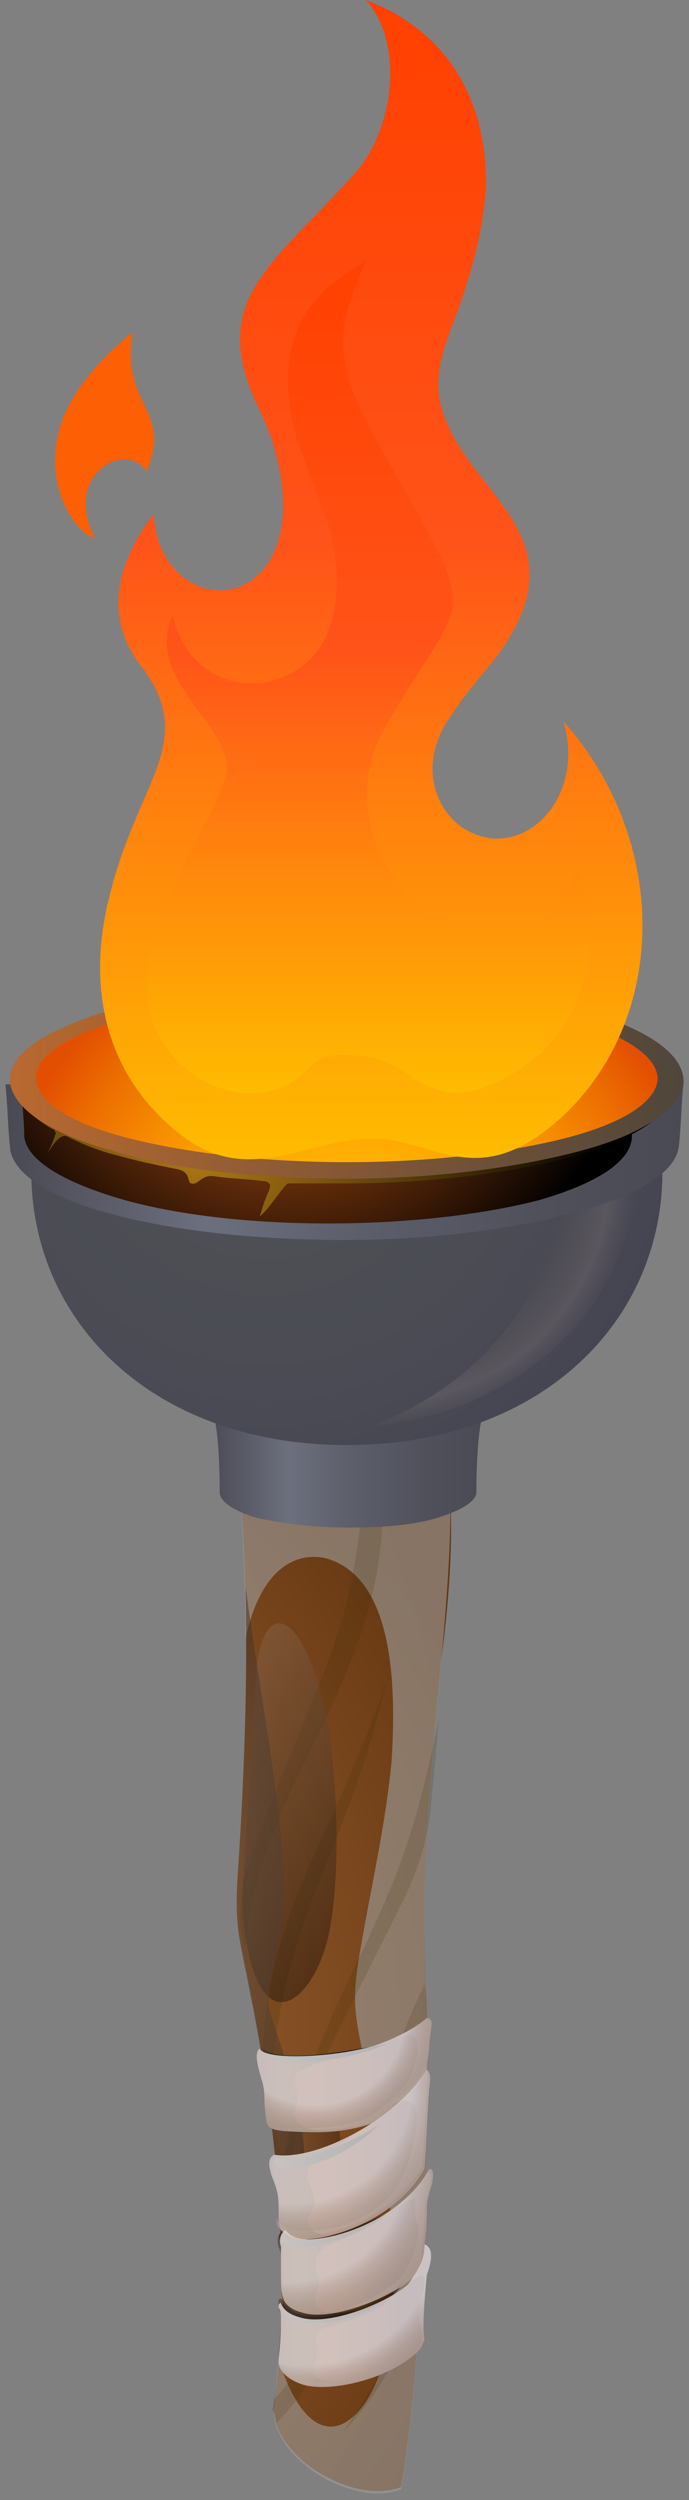 <svg width="64" height="232" viewBox="0 0 64 232" fill="none" xmlns="http://www.w3.org/2000/svg">
<rect x="0" y="0" width="64" height="232" fill="#808080" stroke="none"/>
<path fill-rule="evenodd" clip-rule="evenodd" d="M22.375 139.125H41.844C42.063 144.156 41.625 149.188 40.969 154.219C38.125 183.094 40.094 180.906 39.656 196.875C39.438 208.031 38.781 222.25 37.25 230.781C32.875 232.531 25.219 227.938 25.438 223.344C27.188 210.438 25.438 195.781 23.25 184.844C22.156 179.156 21.719 178.719 22.156 172.813C22.813 163.188 23.25 151.156 22.375 139.125Z" fill="url(#paint0_radial_544_65887)"/>
<path opacity="0.6" fill-rule="evenodd" clip-rule="evenodd" d="M34.188 176.969C32.438 186.375 32.656 185.282 34.406 194.032C36.594 203.657 38.125 216.563 33.969 222.907C31.562 226.407 28.281 226.407 25.875 218.969C25.656 220.5 25.656 222.032 25.438 223.563C25.219 228.157 32.875 232.75 37.25 231C38.781 222.469 39.438 208.25 39.656 197.094C40.094 181.125 38.125 183.313 40.969 154.438C41.406 149.407 41.844 144.375 41.844 139.344H22.375C22.594 143.5 22.812 147.875 22.812 152.032C24.125 145.907 27.188 143.938 30.25 144.594C36.594 146.344 36.812 156.407 36.375 163.407C35.938 168 35.062 172.375 34.188 176.969Z" fill="url(#paint1_radial_544_65887)"/>
<path opacity="0.25" fill-rule="evenodd" clip-rule="evenodd" d="M25.438 194.25C25.438 197.094 26.094 199.938 26.531 202.781C27.188 208.031 27.188 210.875 26.969 214.156C26.75 218.094 26.75 219.844 27.188 220.063C27.844 220.281 29.594 216.781 30.25 213.719C31.562 208.688 31.781 202.344 31.562 197.969C31.344 196.219 31.344 194.25 30.469 192.719C28.938 189.656 25.438 192.281 25.438 194.25Z" fill="url(#paint2_linear_544_65887)"/>
<path opacity="0.15" fill-rule="evenodd" clip-rule="evenodd" d="M39.437 208.25C37.687 215.907 35.5 220.719 31.781 225.75C33.312 224.219 34.843 222.25 36.156 219.844C38.125 216.563 39.218 213.063 39.218 208.907C39.437 208.688 39.437 208.469 39.437 208.25ZM25.656 224.875C29.375 221.157 31.343 216.344 32.875 210.875C35.281 201.907 36.593 191.625 39.656 187.469C39.656 186.375 39.656 185.282 39.437 184.188C34.406 194.25 35.281 199.719 31.781 210.657C30.468 215.25 28.062 219.844 25.437 222.688C25.437 222.907 25.437 223.344 25.218 223.563C25.656 224 25.656 224.438 25.656 224.875ZM31.125 189C33.312 184.625 35.5 180.25 37.687 175.875C39 173.032 39.875 170.188 40.093 166.907C40.312 164.719 40.531 162.313 40.75 159.469C37.687 175.438 34.187 178.719 29.375 190.532C28.5 192.938 27.843 194.907 27.187 196.657C26.312 199.938 26.093 202.782 26.312 206.282C26.312 206.938 26.312 207.594 26.312 208.25C26.531 201.469 27.187 197.094 31.125 189ZM25 194.25C26.531 176.75 31.781 173.25 35.937 155.969C30.906 170.407 25.875 175.875 24.562 187.907C24.343 189.657 24.343 191.188 24.562 192.938C24.781 193.157 24.781 193.594 25 194.25ZM22.812 180.907C23.468 170.844 28.937 163.188 32.218 155.094C34.843 148.532 35.281 145.469 35.718 139.344H33.75C32.875 146.563 32.218 150.063 29.156 157.5C26.093 164.938 23.906 170.188 22.593 174.563C22.156 176.75 22.156 178.719 22.812 180.907C22.593 181.344 22.812 181.563 22.812 182C22.593 181.563 22.812 181.344 22.812 180.907Z" fill="#312C06"/>
<path opacity="0.35" fill-rule="evenodd" clip-rule="evenodd" d="M23.688 157.063C23.688 159.032 23.25 163.407 23.031 167.782C22.812 171.938 22.375 176.094 22.594 178.063C23.906 190.75 29.594 185.5 30.688 178.719C31.562 173.469 31.344 166.907 30.688 161.438C28.719 148.969 23.906 147 23.688 157.063Z" fill="url(#paint3_linear_544_65887)"/>
<path fill-rule="evenodd" clip-rule="evenodd" d="M45.125 130.594C44.25 131.907 44.25 137.813 44.25 138.469C44.25 139.344 42.719 140.219 40.531 140.875C38.344 141.532 35.5 141.75 32.219 141.75C28.938 141.75 26.094 141.313 23.906 140.875C21.719 140.219 20.406 139.344 20.406 138.469C20.406 137.813 20.406 131.688 19.531 130.594C23.688 130.594 28.062 130.594 32.438 130.594C36.594 130.594 40.969 130.594 45.125 130.594Z" fill="url(#paint4_linear_544_65887)"/>
<path fill-rule="evenodd" clip-rule="evenodd" d="M32.219 108.719H61.531C61.531 122.719 50.156 134.094 32.219 134.094C14.281 134.094 2.906 122.719 2.906 108.719H32.219Z" fill="url(#paint5_radial_544_65887)"/>
<path opacity="0.1" fill-rule="evenodd" clip-rule="evenodd" d="M52.344 108.719C52.125 119.438 44.688 128.625 34.406 132.344C48.188 131.25 59.125 120.969 58.906 108.719H52.344Z" fill="url(#paint6_radial_544_65887)"/>
<path fill-rule="evenodd" clip-rule="evenodd" d="M63.5 100.406C63.281 102.375 63.281 104.344 63.062 106.313C62.844 108.719 59.344 110.906 53.656 112.438C48.188 113.969 40.531 115.063 32 115.063C23.688 115.063 16.031 114.188 10.344 112.657C4.656 111.125 1.156 108.938 0.938 106.531C0.719 104.563 0.719 102.594 0.5 100.625C10.562 100.625 21.281 100.625 31.781 100.625C42.719 100.407 53.438 100.406 63.5 100.406Z" fill="url(#paint7_linear_544_65887)"/>
<path fill-rule="evenodd" clip-rule="evenodd" d="M58.906 101.282C58.906 102.813 58.688 104.344 58.688 105.657C58.469 107.844 55.406 109.813 50.156 111.344C45.125 112.657 38.125 113.532 30.469 113.532C22.812 113.532 15.812 112.657 10.781 111.125C5.75 109.594 2.469 107.625 2.25 105.438C2.25 103.907 2.031 102.375 2.031 101.063C11.219 101.063 20.844 101.282 30.469 101.282C40.094 101.063 49.719 101.282 58.906 101.282Z" fill="url(#paint8_radial_544_65887)"/>
<path fill-rule="evenodd" clip-rule="evenodd" d="M32 91.438C40.75 91.438 48.406 92.531 54.094 94.281C59.562 96.031 63.062 98.219 62.844 100.844C62.625 103.25 59.125 105.656 53.656 107.188C48.187 108.719 40.531 109.813 32.219 109.813C30.687 109.813 29.156 109.813 27.625 109.813C27.406 109.813 26.969 109.813 26.75 109.813C26.312 110.031 25 112.219 24.125 112.875C24.344 112.219 24.562 111.344 25 110.469C25 110.25 25.219 110.031 25 109.813C24.781 109.594 24.562 109.594 24.344 109.594C22.812 109.375 21.281 109.375 19.969 109.156C18.656 108.938 18.437 110.031 17.781 109.813C17.344 109.813 17.781 108.719 16.469 108.5C14.281 108.063 12.312 107.625 10.781 107.188C9.031 106.75 7.5 106.094 6.187 105.438C5.531 105.219 4.875 106.313 4.437 106.969C4.656 106.531 4.875 106.094 5.094 105.438C5.094 105.219 5.312 105.219 5.094 105C5.094 104.781 4.875 104.781 4.875 104.781C2.906 103.688 1.594 102.156 1.594 100.844C1.375 98.219 4.875 96.031 10.344 94.281C15.594 92.531 23.25 91.438 32 91.438Z" fill="url(#paint9_radial_544_65887)"/>
<g opacity="0.5">
<path fill-rule="evenodd" clip-rule="evenodd" d="M26.313 176.969C26.75 169.969 24.125 157.5 22.813 147.219C23.031 156.406 22.594 165.594 22.156 173.031C21.719 178.938 22.156 179.375 23.25 185.063C25.219 194.688 26.75 206.938 26.094 218.531C28.063 212.406 28.719 202.563 28.063 197.531C27.625 193.375 26.094 190.313 25 186.375C24.563 184.406 26.094 180.469 26.313 176.969Z" fill="url(#paint10_radial_544_65887)"/>
</g>
<path fill-rule="evenodd" clip-rule="evenodd" d="M32.219 91C40.969 91 48.844 92.094 54.531 93.844C60.219 95.594 63.5 97.781 63.5 100.406C63.281 102.813 59.781 105.219 54.094 106.75C48.406 108.281 40.75 109.375 32.219 109.375C23.687 109.375 16.031 108.5 10.344 106.75C4.656 105.219 1.156 102.813 0.937 100.406C0.719 97.781 4.219 95.594 9.906 93.844C15.594 92.094 23.469 91 32.219 91Z" fill="url(#paint11_linear_544_65887)"/>
<path fill-rule="evenodd" clip-rule="evenodd" d="M32.219 92.094C40.312 92.094 47.531 92.969 52.781 94.5C58.031 96.031 61.094 98 61.094 100.188C60.875 102.375 57.594 104.344 52.344 105.656C47.094 106.969 40.094 107.844 32.219 107.844C24.344 107.844 17.344 106.969 12.094 105.656C6.844 104.344 3.563 102.375 3.344 100.188C3.125 98 6.406 96.031 11.656 94.5C16.906 92.969 24.125 92.094 32.219 92.094Z" fill="url(#paint12_radial_544_65887)"/>
<path fill-rule="evenodd" clip-rule="evenodd" d="M39.438 208.25C40.531 208.688 39.875 210.438 39.656 211.094C39.438 213.063 39.219 216.344 39.438 217C39.438 217.219 39.219 217.438 39.219 217.657C37.688 220.063 31.781 222.032 28.5 221.375C27.406 221.157 25.875 220.282 25.875 219.188C25.875 218.313 26.094 217.875 26.094 215.032C26.094 214.813 26.094 214.375 25.875 214.157C25.875 213.938 25.875 213.719 26.094 213.719C26.312 214.375 26.969 214.813 27.844 215.032C30.469 215.907 35.938 213.719 37.906 211.969C39 210.438 39.438 209.563 39.438 208.25Z" fill="url(#paint13_linear_544_65887)"/>
<path fill-rule="evenodd" clip-rule="evenodd" d="M26.094 210.875C26.094 211.75 26.094 212.844 26.312 213.281C26.531 213.937 27.187 214.375 28.062 214.594C30.687 215.469 36.156 213.281 38.125 211.531C39.219 210.656 39.437 209.562 39.437 208.25C39.656 206.719 39.656 205.844 39.656 204.75C39.656 204.312 39.875 203.437 40.094 202.781C40.312 201.906 40.312 201.25 39.875 201.25C37.906 204.969 32.875 207.594 28.719 207.812C27.844 207.812 26.969 207.594 26.531 206.937C26.094 207.156 25.875 207.812 26.094 208.469C26.094 209.562 26.094 209.562 26.094 210.875Z" fill="url(#paint14_linear_544_65887)"/>
<path fill-rule="evenodd" clip-rule="evenodd" d="M25.875 205.406C25.875 206.062 25.875 206.5 26.094 206.938C26.75 207.594 27.406 207.813 28.281 207.813C32.438 207.594 37.469 204.969 39.438 201.25C39.656 198.625 39.656 196.438 39.875 193.813C40.094 192.5 39.875 192.281 39.656 192.062C36.594 196.875 29.156 200.594 25.438 199.937C24.781 200.375 25 201.031 25.219 201.906C25.875 203.437 25.875 203.875 25.875 205.406Z" fill="url(#paint15_linear_544_65887)"/>
<path fill-rule="evenodd" clip-rule="evenodd" d="M26.312 197.75C29.156 197.969 31.781 197.969 34.406 197.094C36.594 195.781 38.562 194.031 39.656 192.063C39.656 191.188 39.875 190.531 39.875 189.875C39.875 189.219 40.094 188.344 40.094 187.688C40.094 187.469 39.875 187.25 39.656 187.25C38.344 188.344 36.594 189.219 34.625 189.875C30.688 190.969 24.562 191.188 24.125 190.094C23.469 190.531 24.125 192.281 24.344 193.156C24.562 193.813 24.562 194.688 24.562 195.344C24.781 197.313 24.562 197.531 26.312 197.75Z" fill="url(#paint16_linear_544_65887)"/>
<path opacity="0.2" fill-rule="evenodd" clip-rule="evenodd" d="M38.781 190.094C38.781 191.187 38.125 192.719 37.906 193.156C37.031 194.25 35.062 196.219 33.75 196.656C31.562 197.531 28.719 197.531 26.312 197.531H26.531C29.375 197.75 32 197.75 34.625 196.875C36.812 195.562 38.781 193.812 39.875 191.844C39.875 190.969 40.094 190.312 40.094 189.656C40.094 189 40.312 188.125 40.312 187.469C40.312 187.25 40.094 187.031 39.875 187.031C38.781 188.125 37.469 188.781 35.938 189.219C37.469 189 38.781 188.125 38.781 190.094Z" fill="url(#paint17_linear_544_65887)"/>
<path opacity="0.2" fill-rule="evenodd" clip-rule="evenodd" d="M38.344 199.063C38.125 200.594 37.469 201.907 36.812 203C34.844 205.844 30.906 207.375 27.406 206.938C26.531 206.938 26.094 206.5 25.656 205.844C25.656 206.282 25.656 206.5 25.875 206.719C26.531 207.375 27.188 207.594 28.062 207.594C32.219 207.375 37.25 204.75 39.219 201.032C39.438 198.407 39.438 196.219 39.656 193.594C39.875 192.282 39.656 192.063 39.438 191.844C38.781 193.157 37.688 194.25 36.375 195.125C38.562 194.469 39.219 195.344 38.344 199.063Z" fill="url(#paint18_linear_544_65887)"/>
<path opacity="0.2" fill-rule="evenodd" clip-rule="evenodd" d="M35.938 205.188C36.594 204.969 38.344 203.875 38.562 204.094C38.562 204.313 38.562 204.75 38.562 205.406C38.562 206.281 39 206.281 38.781 207.594C38.562 209.125 37.906 210.656 36.812 211.75C35.5 212.844 33.094 214.156 30.906 214.594C28.938 215.031 26.75 214.813 26.094 212.844C26.094 213.063 26.094 213.281 26.094 213.5C26.312 214.156 26.969 214.594 27.844 214.813C30.469 215.688 35.938 213.5 37.906 211.75C39 210.875 39.219 209.781 39.219 208.469C39.438 206.938 39.438 206.063 39.438 204.969C39.438 204.531 39.656 203.656 39.875 203C40.094 202.125 40.094 201.469 39.656 201.469C38.781 202.781 37.469 204.094 35.938 205.188Z" fill="url(#paint19_linear_544_65887)"/>
<path opacity="0.5" fill-rule="evenodd" clip-rule="evenodd" d="M26.312 197.75C27.844 197.969 29.375 197.969 30.688 197.75C29.375 197.75 27.625 197.531 27.406 196.438C27.188 196 27.625 195.125 27.625 194.469C27.625 193.813 26.75 192.719 28.062 192.063C30.25 190.969 32 190.969 33.969 190.094C30.031 190.969 24.562 191.188 24.125 190.094C23.469 190.531 24.125 192.281 24.344 193.156C24.562 193.813 24.562 194.688 24.562 195.344C24.781 197.313 24.562 197.531 26.312 197.75Z" fill="url(#paint20_linear_544_65887)"/>
<path opacity="0.5" fill-rule="evenodd" clip-rule="evenodd" d="M33.094 197.969C30.469 199.5 27.625 200.156 25.656 199.937C25 200.375 25.219 201.031 25.438 201.906C25.875 203.437 25.875 203.875 25.875 205.187C25.875 205.844 25.875 206.281 26.094 206.719C26.75 207.375 27.406 207.594 28.281 207.594C28.938 207.594 29.375 207.594 30.031 207.375C28.5 207.156 28.281 206.062 28.938 205.187C29.594 204.094 28.938 203.437 28.719 202.562C27.844 200.375 31.125 199.5 33.094 197.969Z" fill="url(#paint21_linear_544_65887)"/>
<path opacity="0.5" fill-rule="evenodd" clip-rule="evenodd" d="M30.25 207.594C29.594 207.813 28.937 207.813 28.5 207.813C27.625 207.813 26.75 207.594 26.312 206.938C25.875 207.157 25.656 207.813 25.875 208.469C26.312 209.781 26.312 209.782 26.312 211.094C26.312 211.969 26.312 213.063 26.531 213.5C26.75 214.157 27.406 214.594 28.281 214.813C29.375 215.25 31.344 215.032 33.094 214.375C32 214.594 29.812 215.031 29.375 213.938C28.937 213.281 29.812 212.406 29.594 211.531C29.594 210.875 28.719 209.781 30.031 208.688C31.562 207.594 33.75 207.375 35.937 205.406C33.969 206.281 32 207.156 30.25 207.594Z" fill="url(#paint22_linear_544_65887)"/>
<path opacity="0.5" fill-rule="evenodd" clip-rule="evenodd" d="M32.656 214.157C30.906 214.594 29.156 215.032 27.844 214.594C26.969 214.375 26.531 213.719 26.094 213.282C25.875 213.282 25.875 213.5 25.875 213.719C25.875 213.938 25.875 214.375 26.094 214.594C26.094 217.438 25.875 217.875 25.875 218.75C25.875 219.844 27.406 220.719 28.5 220.938C29.156 221.157 30.031 221.157 30.906 220.938C29.594 220.938 28.719 220.5 29.375 218.969C29.375 218.75 29.594 218.313 29.375 217.438C29.156 216.344 29.594 216.125 30.688 215.907C34.625 214.594 35.719 214.375 37.688 211.532C36.375 212.844 34.625 213.719 32.656 214.157Z" fill="url(#paint23_linear_544_65887)"/>
<path fill-rule="evenodd" clip-rule="evenodd" d="M25.656 200.156C25 201.25 26.313 201.25 27.188 201.25C30.25 200.813 33.094 199.281 35.281 197.094C33.531 198.406 27.188 201.25 25.656 200.156Z" fill="url(#paint24_linear_544_65887)"/>
<path fill-rule="evenodd" clip-rule="evenodd" d="M26.094 207.156C25.438 208.031 26.75 208.469 27.625 208.469C30.688 208.469 33.531 207.156 35.719 205.625C32 207.812 27.188 208.687 26.094 207.156Z" fill="url(#paint25_linear_544_65887)"/>
<path fill-rule="evenodd" clip-rule="evenodd" d="M24.344 190.094C26.312 191.625 33.531 190.094 35.938 189.657C33.75 190.75 25.219 192.719 24.344 190.094Z" fill="url(#paint26_linear_544_65887)"/>
<path opacity="0.2" fill-rule="evenodd" clip-rule="evenodd" d="M36.375 212.625C37.469 212.188 37.906 211.75 38.781 211.313C39.438 210.875 39.438 211.313 39.438 211.969C39.438 212.625 39 213.282 39 213.938C38.781 215.469 39 215.25 39.219 216.563C39.438 217.657 38.562 218.532 37.688 219.188C38.344 218.75 39 218.313 39.219 217.657C39.438 217.438 39.656 217.219 39.438 217C39.219 216.344 39.438 213.063 39.656 211.094C39.656 210.657 40.531 208.688 39.438 208.25C39.438 209.563 39 210.438 38.125 211.532C37.469 211.969 37.031 212.188 36.375 212.625Z" fill="url(#paint27_linear_544_65887)"/>
<path fill-rule="evenodd" clip-rule="evenodd" d="M26.312 213.719C25.656 214.594 27.187 215.25 27.844 215.469C30.906 215.906 33.75 214.812 35.937 213.281C32.656 215.031 28.062 215.906 26.312 213.719Z" fill="url(#paint28_linear_544_65887)"/>
<path opacity="0.7" fill-rule="evenodd" clip-rule="evenodd" d="M39.438 208.25C40.531 208.688 39.875 210.438 39.656 211.094C39.438 213.063 39.219 216.344 39.438 217C39.438 217.219 39.219 217.438 39.219 217.657C37.688 220.063 31.781 222.032 28.5 221.375C27.406 221.157 25.875 220.282 25.875 219.188C25.875 218.313 26.094 217.875 26.094 215.032C26.094 214.813 26.094 214.375 25.875 214.157C25.875 213.938 25.875 213.719 26.094 213.719C26.312 214.375 26.969 214.813 27.844 215.032C30.469 215.907 35.938 213.719 37.906 211.969C39 210.438 39.438 209.563 39.438 208.25Z" fill="url(#paint29_radial_544_65887)"/>
<path opacity="0.7" fill-rule="evenodd" clip-rule="evenodd" d="M26.094 210.875C26.094 211.75 26.094 212.844 26.312 213.281C26.531 213.937 27.187 214.375 28.062 214.594C30.687 215.469 36.156 213.281 38.125 211.531C39.219 210.656 39.437 209.562 39.437 208.25C39.656 206.719 39.656 205.844 39.656 204.75C39.656 204.312 39.875 203.437 40.094 202.781C40.312 201.906 40.312 201.25 39.875 201.25C37.906 204.969 32.875 207.594 28.719 207.812C27.844 207.812 26.969 207.594 26.531 206.937C26.094 207.156 25.875 207.812 26.094 208.469C26.094 209.562 26.094 209.562 26.094 210.875Z" fill="url(#paint30_radial_544_65887)"/>
<path opacity="0.7" fill-rule="evenodd" clip-rule="evenodd" d="M25.875 205.406C25.875 206.062 25.875 206.5 26.094 206.938C26.75 207.594 27.406 207.813 28.281 207.813C32.438 207.594 37.469 204.969 39.438 201.25C39.656 198.625 39.656 196.438 39.875 193.813C40.094 192.5 39.875 192.281 39.656 192.062C36.594 196.875 29.156 200.594 25.438 199.937C24.781 200.375 25 201.031 25.219 201.906C25.875 203.437 25.875 203.875 25.875 205.406Z" fill="url(#paint31_radial_544_65887)"/>
<path opacity="0.7" fill-rule="evenodd" clip-rule="evenodd" d="M26.312 197.75C29.156 197.969 31.781 197.969 34.406 197.094C36.594 195.781 38.562 194.031 39.656 192.063C39.656 191.188 39.875 190.531 39.875 189.875C39.875 189.219 40.094 188.344 40.094 187.688C40.094 187.469 39.875 187.25 39.656 187.25C38.344 188.344 36.594 189.219 34.625 189.875C30.688 190.969 24.562 191.188 24.125 190.094C23.469 190.531 24.125 192.281 24.344 193.156C24.562 193.813 24.562 194.688 24.562 195.344C24.781 197.313 24.562 197.531 26.312 197.75Z" fill="url(#paint32_radial_544_65887)"/>
<path fill-rule="evenodd" clip-rule="evenodd" d="M13.187 61.906C11.437 59.719 8.812 54.906 14.281 47.688C14.719 56.656 25.875 57.75 26.312 47.25C26.312 44.844 25.875 41.562 23.906 37.625C19.312 27.781 25.218 24.719 32.875 16.188C36.812 11.812 37.468 3.719 33.968 0C42.718 3.281 45.343 10.938 45.125 17.5C44.906 21.219 43.812 25.594 41.843 30.625C40.531 34.125 40.531 36.094 40.968 37.625C42.937 45.719 54.531 49.438 46.218 60.812C44.468 63 42.937 64.75 41.843 66.5C39 70.438 40.093 74.812 42.937 76.781C48.187 80.281 54.531 74.375 52.343 66.938C62.406 78.312 61.968 94.938 51.906 103.906C44.25 110.687 40.312 105.656 34.625 105.656C28.5 105.656 23.031 110.25 16.687 105.219C9.468 99.531 8.156 91.219 10.125 83.344C12.75 72.406 18.437 68.906 13.187 61.906Z" fill="url(#paint33_linear_544_65887)"/>
<path fill-rule="evenodd" clip-rule="evenodd" d="M13.844 93.406C14.281 95.813 15.594 98 18 99.75C21.281 101.938 25.437 102.156 28.281 99.531C29.594 98.219 30.25 97.344 34.844 98.219C38.125 98.875 39.875 102.813 45.125 100.844C54.75 97.125 56.281 87.281 53.656 80.719C51.25 86.625 46.437 88.375 41.625 85.969C35.5 82.906 31.781 74.375 35.719 67.594C43.375 54.25 44.906 58.407 35.719 42.219C30.687 33.469 31.125 30.844 33.969 24.282C27.844 27.563 26.094 31.938 26.969 38.063C27.187 40.469 28.937 44.188 30.25 47.907C31.781 52.282 31.781 57.75 29.156 60.813C25.219 65.188 17.562 64.094 16.031 57.094C13.187 63.438 22.594 67.813 20.844 72.406C18.656 78.531 12.531 86.188 13.844 93.406Z" fill="url(#paint34_linear_544_65887)"/>
<path fill-rule="evenodd" clip-rule="evenodd" d="M5.312 40.688C5.969 36.969 9.25 33.25 12.312 30.844C11.219 37.844 16.031 37.844 13.625 43.75C11.656 40.688 5.75 44.188 8.812 49.875C7.937 50.094 4.219 46.375 5.312 40.688Z" fill="#FD5F04"/>
<defs>
<radialGradient id="paint0_radial_544_65887" cx="0" cy="0" r="1" gradientUnits="userSpaceOnUse" gradientTransform="translate(-21.704 188.23) scale(71.708 71.708)">
<stop stop-color="#C27D48"/>
<stop offset="1" stop-color="#663812"/>
</radialGradient>
<radialGradient id="paint1_radial_544_65887" cx="0" cy="0" r="1" gradientUnits="userSpaceOnUse" gradientTransform="translate(-67.143 180.231) scale(114.855 114.855)">
<stop offset="0.658" stop-color="white"/>
<stop offset="0.668" stop-color="#F2F2F2"/>
<stop offset="0.691" stop-color="#D8D8D7"/>
<stop offset="0.719" stop-color="#C2C2C1"/>
<stop offset="0.751" stop-color="#B1B1B0"/>
<stop offset="0.79" stop-color="#A6A6A5"/>
<stop offset="0.846" stop-color="#9F9F9E"/>
<stop offset="1" stop-color="#9D9D9C"/>
</radialGradient>
<linearGradient id="paint2_linear_544_65887" x1="25.463" y1="205.599" x2="31.509" y2="205.599" gradientUnits="userSpaceOnUse">
<stop stop-color="#8A705D"/>
<stop offset="1"/>
</linearGradient>
<linearGradient id="paint3_linear_544_65887" x1="35.23" y1="177.435" x2="16.925" y2="159.13" gradientUnits="userSpaceOnUse">
<stop/>
<stop offset="1" stop-color="#8A705D"/>
</linearGradient>
<linearGradient id="paint4_linear_544_65887" x1="19.366" y1="136.197" x2="45.144" y2="136.197" gradientUnits="userSpaceOnUse">
<stop stop-color="#4A4A54"/>
<stop offset="0.29" stop-color="#6C6F7D"/>
<stop offset="0.504" stop-color="#5D5F6B"/>
<stop offset="0.789" stop-color="#4F505A"/>
<stop offset="1" stop-color="#4A4A54"/>
</linearGradient>
<radialGradient id="paint5_radial_544_65887" cx="0" cy="0" r="1" gradientUnits="userSpaceOnUse" gradientTransform="translate(24.646 102.003) scale(48.468 48.468)">
<stop stop-color="#4F5354"/>
<stop offset="0.613" stop-color="#4A4A54"/>
<stop offset="0.841" stop-color="#444452"/>
<stop offset="1" stop-color="#3D3C4F"/>
</radialGradient>
<radialGradient id="paint6_radial_544_65887" cx="0" cy="0" r="1" gradientUnits="userSpaceOnUse" gradientTransform="translate(35.379 108.93) scale(33.268 33.268)">
<stop/>
<stop offset="0.237" stop-color="#020201"/>
<stop offset="0.322" stop-color="#090707"/>
<stop offset="0.383" stop-color="#141210"/>
<stop offset="0.432" stop-color="#25201D"/>
<stop offset="0.474" stop-color="#3B332E"/>
<stop offset="0.512" stop-color="#574A43"/>
<stop offset="0.545" stop-color="#77665C"/>
<stop offset="0.577" stop-color="#9D8679"/>
<stop offset="0.605" stop-color="#C8AB9A"/>
<stop offset="0.631" stop-color="#F6D2BD"/>
<stop offset="0.636" stop-color="#FFDAC4"/>
<stop offset="0.638" stop-color="#F6D2BD"/>
<stop offset="0.653" stop-color="#C8AB9A"/>
<stop offset="0.67" stop-color="#9D8679"/>
<stop offset="0.687" stop-color="#77665C"/>
<stop offset="0.707" stop-color="#574A43"/>
<stop offset="0.728" stop-color="#3B332E"/>
<stop offset="0.752" stop-color="#25201D"/>
<stop offset="0.78" stop-color="#141210"/>
<stop offset="0.815" stop-color="#090707"/>
<stop offset="0.864" stop-color="#020201"/>
<stop offset="1"/>
</radialGradient>
<linearGradient id="paint7_linear_544_65887" x1="0.986" y1="107.597" x2="63.523" y2="107.597" gradientUnits="userSpaceOnUse">
<stop stop-color="#4A4A54"/>
<stop offset="0.29" stop-color="#6C6F7D"/>
<stop offset="0.504" stop-color="#5D5F6B"/>
<stop offset="0.789" stop-color="#4F505A"/>
<stop offset="1" stop-color="#4A4A54"/>
</linearGradient>
<radialGradient id="paint8_radial_544_65887" cx="0" cy="0" r="1" gradientUnits="userSpaceOnUse" gradientTransform="translate(26.378 90.508) scale(33.045 33.045)">
<stop stop-color="#E66719"/>
<stop offset="1"/>
</radialGradient>
<radialGradient id="paint9_radial_544_65887" cx="0" cy="0" r="1" gradientUnits="userSpaceOnUse" gradientTransform="translate(18.889 106.049) scale(37.733 37.733)">
<stop stop-color="#B07B13"/>
<stop offset="1"/>
</radialGradient>
<radialGradient id="paint10_radial_544_65887" cx="0" cy="0" r="1" gradientUnits="userSpaceOnUse" gradientTransform="translate(-0.804 175.127) scale(62.6 62.6)">
<stop stop-color="#8A705D"/>
<stop offset="1"/>
</radialGradient>
<linearGradient id="paint11_linear_544_65887" x1="0.981" y1="100.141" x2="63.528" y2="100.141" gradientUnits="userSpaceOnUse">
<stop stop-color="#B86930"/>
<stop offset="1" stop-color="#4F463B"/>
</linearGradient>
<radialGradient id="paint12_radial_544_65887" cx="0" cy="0" r="1" gradientUnits="userSpaceOnUse" gradientTransform="translate(32.773 118.381) scale(33.717 33.717)">
<stop stop-color="#FFCE1F"/>
<stop offset="0.387" stop-color="#FFAA00"/>
<stop offset="0.495" stop-color="#FDA300"/>
<stop offset="0.656" stop-color="#F78F00"/>
<stop offset="0.849" stop-color="#EC6E00"/>
<stop offset="1" stop-color="#E34F00"/>
</radialGradient>
<linearGradient id="paint13_linear_544_65887" x1="25.865" y1="214.764" x2="39.955" y2="214.764" gradientUnits="userSpaceOnUse">
<stop stop-color="#331316"/>
<stop offset="0.028" stop-color="#411A17"/>
<stop offset="0.082" stop-color="#572519"/>
<stop offset="0.135" stop-color="#642C1B"/>
<stop offset="0.182" stop-color="#692E1B"/>
<stop offset="0.371" stop-color="#642C1C"/>
<stop offset="0.605" stop-color="#55261E"/>
<stop offset="0.822" stop-color="#401D22"/>
</linearGradient>
<linearGradient id="paint14_linear_544_65887" x1="25.635" y1="208.011" x2="40.073" y2="208.011" gradientUnits="userSpaceOnUse">
<stop stop-color="#331316"/>
<stop offset="0.028" stop-color="#411A17"/>
<stop offset="0.082" stop-color="#572519"/>
<stop offset="0.135" stop-color="#642C1B"/>
<stop offset="0.182" stop-color="#692E1B"/>
<stop offset="0.371" stop-color="#642C1C"/>
<stop offset="0.605" stop-color="#55261E"/>
<stop offset="0.822" stop-color="#401D22"/>
</linearGradient>
<linearGradient id="paint15_linear_544_65887" x1="25.208" y1="199.875" x2="40.173" y2="199.875" gradientUnits="userSpaceOnUse">
<stop stop-color="#331316"/>
<stop offset="0.028" stop-color="#411A17"/>
<stop offset="0.082" stop-color="#572519"/>
<stop offset="0.135" stop-color="#642C1B"/>
<stop offset="0.182" stop-color="#692E1B"/>
<stop offset="0.371" stop-color="#642C1C"/>
<stop offset="0.605" stop-color="#55261E"/>
<stop offset="0.822" stop-color="#401D22"/>
</linearGradient>
<linearGradient id="paint16_linear_544_65887" x1="23.947" y1="192.549" x2="40.094" y2="192.549" gradientUnits="userSpaceOnUse">
<stop stop-color="#331316"/>
<stop offset="0.028" stop-color="#411A17"/>
<stop offset="0.082" stop-color="#572519"/>
<stop offset="0.135" stop-color="#642C1B"/>
<stop offset="0.182" stop-color="#692E1B"/>
<stop offset="0.371" stop-color="#642C1C"/>
<stop offset="0.605" stop-color="#55261E"/>
<stop offset="0.822" stop-color="#401D22"/>
</linearGradient>
<linearGradient id="paint17_linear_544_65887" x1="26.185" y1="192.549" x2="40.094" y2="192.549" gradientUnits="userSpaceOnUse">
<stop stop-color="#DED8D1"/>
<stop offset="0.187" stop-color="#C9C2BC"/>
<stop offset="0.531" stop-color="#A8A09A"/>
<stop offset="0.814" stop-color="#938B85"/>
<stop offset="1" stop-color="#8C837D"/>
</linearGradient>
<linearGradient id="paint18_linear_544_65887" x1="25.919" y1="199.875" x2="40.173" y2="199.875" gradientUnits="userSpaceOnUse">
<stop stop-color="#DED8D1"/>
<stop offset="0.187" stop-color="#C9C2BC"/>
<stop offset="0.531" stop-color="#A8A09A"/>
<stop offset="0.814" stop-color="#938B85"/>
<stop offset="1" stop-color="#8C837D"/>
</linearGradient>
<linearGradient id="paint19_linear_544_65887" x1="26.24" y1="208.011" x2="40.073" y2="208.011" gradientUnits="userSpaceOnUse">
<stop stop-color="#DED8D1"/>
<stop offset="0.187" stop-color="#C9C2BC"/>
<stop offset="0.531" stop-color="#A8A09A"/>
<stop offset="0.814" stop-color="#938B85"/>
<stop offset="1" stop-color="#8C837D"/>
</linearGradient>
<linearGradient id="paint20_linear_544_65887" x1="23.947" y1="193.893" x2="34.022" y2="193.893" gradientUnits="userSpaceOnUse">
<stop stop-color="#4A2C18"/>
<stop offset="1"/>
</linearGradient>
<linearGradient id="paint21_linear_544_65887" x1="25.208" y1="202.872" x2="33.052" y2="202.872" gradientUnits="userSpaceOnUse">
<stop stop-color="#4A2C18"/>
<stop offset="1"/>
</linearGradient>
<linearGradient id="paint22_linear_544_65887" x1="25.635" y1="210.068" x2="35.638" y2="210.068" gradientUnits="userSpaceOnUse">
<stop stop-color="#4A2C18"/>
<stop offset="1"/>
</linearGradient>
<linearGradient id="paint23_linear_544_65887" x1="25.865" y1="216.558" x2="37.556" y2="216.558" gradientUnits="userSpaceOnUse">
<stop stop-color="#4A2C18"/>
<stop offset="1"/>
</linearGradient>
<linearGradient id="paint24_linear_544_65887" x1="25.427" y1="199.118" x2="35.213" y2="199.118" gradientUnits="userSpaceOnUse">
<stop stop-color="#42362E"/>
<stop offset="1"/>
</linearGradient>
<linearGradient id="paint25_linear_544_65887" x1="25.933" y1="207.114" x2="35.718" y2="207.114" gradientUnits="userSpaceOnUse">
<stop stop-color="#42362E"/>
<stop offset="1"/>
</linearGradient>
<linearGradient id="paint26_linear_544_65887" x1="24.237" y1="190.567" x2="35.829" y2="190.567" gradientUnits="userSpaceOnUse">
<stop stop-color="#42362E"/>
<stop offset="1"/>
</linearGradient>
<linearGradient id="paint27_linear_544_65887" x1="36.364" y1="213.645" x2="39.955" y2="213.645" gradientUnits="userSpaceOnUse">
<stop stop-color="#DED8D1"/>
<stop offset="0.187" stop-color="#C9C2BC"/>
<stop offset="0.531" stop-color="#A8A09A"/>
<stop offset="0.814" stop-color="#938B85"/>
<stop offset="1" stop-color="#8C837D"/>
</linearGradient>
<linearGradient id="paint28_linear_544_65887" x1="26.16" y1="214.34" x2="35.96" y2="214.34" gradientUnits="userSpaceOnUse">
<stop stop-color="#42362E"/>
<stop offset="1"/>
</linearGradient>
<radialGradient id="paint29_radial_544_65887" cx="0" cy="0" r="1" gradientUnits="userSpaceOnUse" gradientTransform="translate(28.348 207.136) scale(17.541 17.541)">
<stop offset="0.706" stop-color="white"/>
<stop offset="0.71" stop-color="#FDFDFD"/>
<stop offset="0.752" stop-color="#EBE6E1"/>
<stop offset="0.797" stop-color="#DED5CC"/>
<stop offset="0.849" stop-color="#D4C9BD"/>
<stop offset="0.909" stop-color="#CEC1B5"/>
<stop offset="1" stop-color="#CCBFB2"/>
</radialGradient>
<radialGradient id="paint30_radial_544_65887" cx="0" cy="0" r="1" gradientUnits="userSpaceOnUse" gradientTransform="translate(26.573 200.458) scale(17.863 17.863)">
<stop offset="0.636" stop-color="white"/>
<stop offset="0.64" stop-color="#FDFDFD"/>
<stop offset="0.692" stop-color="#EBE6E1"/>
<stop offset="0.749" stop-color="#DED5CC"/>
<stop offset="0.812" stop-color="#D4C9BD"/>
<stop offset="0.887" stop-color="#CEC1B5"/>
<stop offset="1" stop-color="#CCBFB2"/>
</radialGradient>
<radialGradient id="paint31_radial_544_65887" cx="0" cy="0" r="1" gradientUnits="userSpaceOnUse" gradientTransform="translate(27.082 193.294) scale(17.693 17.693)">
<stop offset="0.636" stop-color="white"/>
<stop offset="0.64" stop-color="#FDFDFD"/>
<stop offset="0.692" stop-color="#EBE6E1"/>
<stop offset="0.749" stop-color="#DED5CC"/>
<stop offset="0.812" stop-color="#D4C9BD"/>
<stop offset="0.887" stop-color="#CEC1B5"/>
<stop offset="1" stop-color="#CCBFB2"/>
</radialGradient>
<radialGradient id="paint32_radial_544_65887" cx="0" cy="0" r="1" gradientUnits="userSpaceOnUse" gradientTransform="translate(29.291 187.053) scale(13.092 13.092)">
<stop offset="0.636" stop-color="white"/>
<stop offset="0.64" stop-color="#FDFDFD"/>
<stop offset="0.692" stop-color="#EBE6E1"/>
<stop offset="0.749" stop-color="#DED5CC"/>
<stop offset="0.812" stop-color="#D4C9BD"/>
<stop offset="0.887" stop-color="#CEC1B5"/>
<stop offset="1" stop-color="#CCBFB2"/>
</radialGradient>
<linearGradient id="paint33_linear_544_65887" x1="34.228" y1="107.181" x2="34.228" y2="0.03" gradientUnits="userSpaceOnUse">
<stop offset="1.2e-07" stop-color="#FFBB00"/>
<stop offset="0.532" stop-color="#FF5319"/>
<stop offset="1" stop-color="#FF4000"/>
</linearGradient>
<linearGradient id="paint34_linear_544_65887" x1="34.017" y1="101.164" x2="34.017" y2="24.303" gradientUnits="userSpaceOnUse">
<stop offset="1.2e-07" stop-color="#FFBB00"/>
<stop offset="0.532" stop-color="#FF5319"/>
<stop offset="1" stop-color="#FF4000"/>
</linearGradient>
</defs>
</svg>
